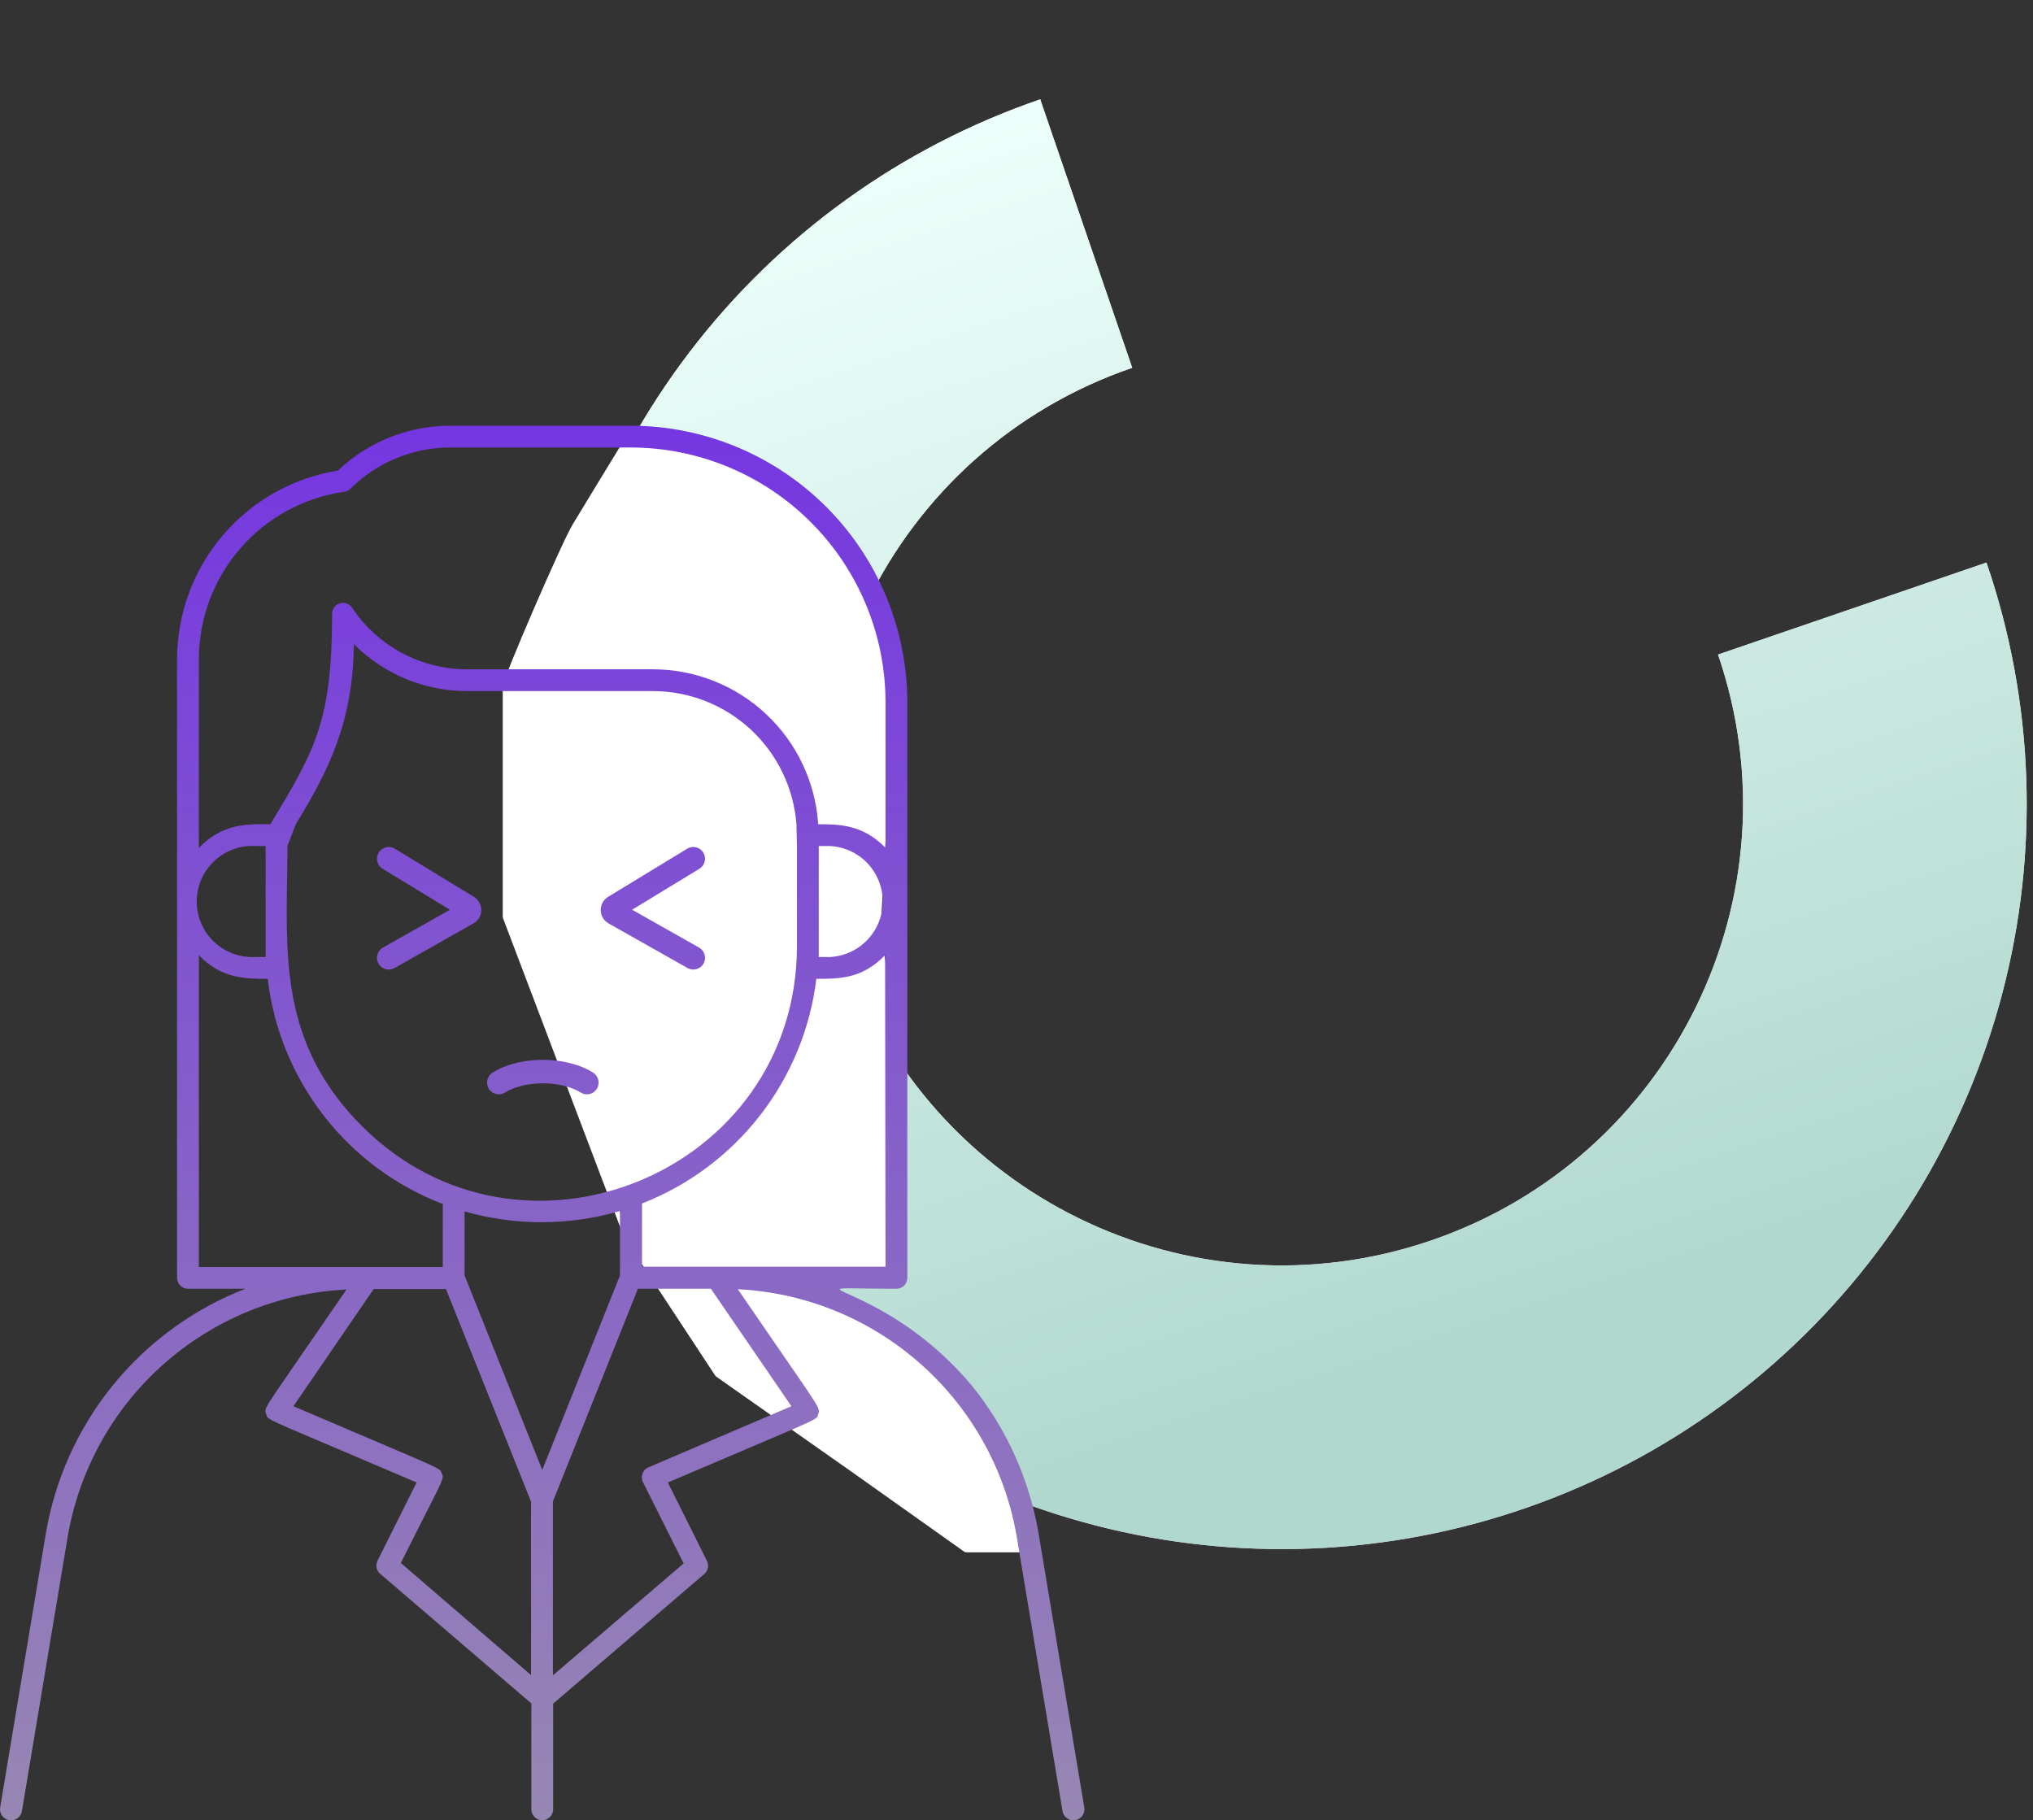 <svg width="277" height="248" viewBox="0 0 277 248" fill="none" xmlns="http://www.w3.org/2000/svg">
<rect x="0" y="0" width="277" height="248" fill="#333333" stroke="none"/>
<path fill-rule="evenodd" clip-rule="evenodd" d="M272.763 135.539C277.902 116.133 277.17 95.638 270.661 76.647L234.087 89.183C234.087 89.183 234.087 89.183 234.087 89.183C245.34 122.013 227.847 157.75 195.016 169.002C162.186 180.255 126.449 162.762 115.197 129.932C103.945 97.101 121.437 61.365 154.267 50.112L141.732 13.538C122.741 20.047 106.106 32.041 93.932 48.004C81.758 63.967 74.591 83.181 73.337 103.217C72.083 123.253 76.799 143.211 86.888 160.567C96.976 177.924 111.985 191.898 130.016 200.724C148.048 209.55 168.291 212.831 188.187 210.152C208.083 207.473 226.737 198.955 241.792 185.674C256.846 172.393 267.624 154.946 272.763 135.539Z" fill="url(#paint0_linear_37_10912)"/>
<path fill-rule="evenodd" clip-rule="evenodd" d="M272.763 135.539C277.902 116.133 277.17 95.638 270.661 76.647L234.087 89.183C234.087 89.183 234.087 89.183 234.087 89.183C245.34 122.013 227.847 157.75 195.016 169.002C162.186 180.255 126.449 162.762 115.197 129.932C103.945 97.101 121.437 61.365 154.267 50.112L141.732 13.538C122.741 20.047 106.106 32.041 93.932 48.004C81.758 63.967 74.591 83.181 73.337 103.217C72.083 123.253 76.799 143.211 86.888 160.567C96.976 177.924 111.985 191.898 130.016 200.724C148.048 209.55 168.291 212.831 188.187 210.152C208.083 207.473 226.737 198.955 241.792 185.674C256.846 172.393 267.624 154.946 272.763 135.539Z" fill="url(#paint1_linear_37_10912)"/>
<g clip-path="url(#clip0_37_10912)">
<path d="M92.425 60H85.279C85.105 60 84.945 60.089 84.855 60.238C82.965 63.331 79.169 69.551 78 71.5C76.5 74 68.5 92.5 68.5 93.5V124.911C68.5 124.971 68.511 125.029 68.532 125.086L84.981 168.449C84.993 168.483 85.01 168.515 85.03 168.546L97.448 187.42C97.482 187.473 97.526 187.519 97.578 187.555L116 200.5L131.37 211.408C131.455 211.468 131.556 211.5 131.659 211.5H140.323C140.659 211.5 140.9 211.174 140.801 210.853L139 205L137.025 197.594C137.008 197.532 136.98 197.474 136.942 197.422L129.535 187.547C129.512 187.516 129.485 187.487 129.455 187.463L123.5 182.5L114.5 176.5L112.874 175.416C112.462 175.142 112.657 174.5 113.151 174.5H119.793C119.926 174.5 120.053 174.447 120.146 174.354L121.854 172.646C121.947 172.553 122 172.425 122 172.293V157V140.536C122 140.512 121.998 140.488 121.995 140.465L120.007 126.549C120.002 126.516 120.001 126.483 120.003 126.451L121.995 90.584C121.998 90.528 121.992 90.473 121.977 90.419L120.011 83.539C120.004 83.513 119.994 83.488 119.983 83.463L116.037 75.079C116.013 75.027 115.979 74.979 115.938 74.938L107.547 66.547C107.516 66.516 107.48 66.489 107.442 66.467L100.547 62.527C100.516 62.509 100.483 62.495 100.448 62.484L92.573 60.023C92.525 60.008 92.476 60 92.425 60Z" fill="white"/>
<path fill-rule="evenodd" clip-rule="evenodd" d="M114.416 175.656C114.313 176.177 123.861 178.615 132.392 188.758C137.166 194.644 140.322 201.675 141.547 209.154L147.737 246.263C147.802 246.657 147.708 247.06 147.475 247.385C147.243 247.709 146.891 247.928 146.497 247.993C146.104 248.058 145.7 247.963 145.376 247.731C145.052 247.499 144.833 247.147 144.768 246.753L138.578 209.644C137.078 200.489 132.485 192.125 125.564 185.947C122.794 183.465 119.689 181.371 116.333 179.728C111.395 177.312 106.018 175.925 100.527 175.652C110.892 190.78 111.704 191.668 111.568 192.374C111.553 192.455 111.524 192.534 111.497 192.633C111.468 192.734 111.455 192.817 111.427 192.895C111.199 193.546 110.007 193.858 90.997 201.984L96.326 212.672C96.471 212.968 96.513 213.304 96.446 213.626C96.379 213.949 96.206 214.239 95.955 214.453L75.367 232.117V246.516C75.367 246.909 75.211 247.287 74.932 247.565C74.654 247.844 74.276 248 73.883 248C73.489 248 73.111 247.844 72.833 247.565C72.555 247.287 72.398 246.909 72.398 246.516V232.087L51.795 214.423C51.547 214.208 51.377 213.916 51.313 213.594C51.248 213.271 51.293 212.937 51.439 212.642L56.768 201.984C37.783 193.865 36.572 193.56 36.328 192.898C36.299 192.819 36.284 192.735 36.254 192.633C36.224 192.531 36.194 192.45 36.178 192.366C36.04 191.651 36.888 190.745 47.208 175.696C37.943 176.151 29.113 179.77 22.192 185.947C15.272 192.125 10.679 200.489 9.179 209.644L2.989 246.753C2.924 247.147 2.705 247.499 2.381 247.731C2.057 247.963 1.653 248.058 1.26 247.993C0.866 247.928 0.514 247.709 0.282 247.385C0.049 247.06 -0.045 246.657 0.02 246.263L6.21 209.154C7.435 201.675 10.591 194.644 15.365 188.758C20.14 182.872 26.368 178.334 33.433 175.592H25.611C25.217 175.592 24.84 175.436 24.561 175.157C24.283 174.879 24.126 174.501 24.126 174.108V89.855C24.125 83.661 26.329 77.669 30.343 72.952C34.358 68.236 39.921 65.103 46.036 64.116C50.156 60.205 55.615 58.017 61.295 58H85.995C95.977 58.028 105.541 62.009 112.593 69.073C119.646 76.136 123.612 85.707 123.624 95.688V174.108C123.624 174.501 123.468 174.879 123.189 175.157C122.911 175.436 122.533 175.592 122.14 175.592C116.665 175.592 114.465 175.41 114.416 175.656ZM120.655 172.579H87.48V163.97C93.834 161.488 99.397 157.333 103.579 151.943C107.76 146.554 110.404 140.133 111.229 133.362C114.406 133.362 117.464 133.362 120.596 130.141L120.655 172.579ZM73.883 200.277L63.299 173.781V165.053C70.153 167.014 77.419 167.014 84.273 165.053C84.278 165.052 84.282 165.05 84.287 165.048C84.296 165.045 84.304 165.041 84.311 165.036C84.32 165.031 84.329 165.026 84.337 165.022C84.36 165.008 84.38 164.996 84.397 164.999C84.486 165.017 84.484 165.478 84.475 168.412C84.472 169.686 84.466 171.425 84.466 173.796L73.883 200.277ZM36.194 130.393H34.71C33.689 130.438 32.669 130.276 31.712 129.916C30.755 129.557 29.88 129.007 29.142 128.3C28.403 127.594 27.815 126.745 27.413 125.804C27.012 124.864 26.805 123.852 26.805 122.83C26.805 121.808 27.012 120.796 27.413 119.856C27.815 118.916 28.403 118.067 29.142 117.36C29.88 116.653 30.755 116.103 31.712 115.744C32.669 115.384 33.689 115.222 34.71 115.267H36.194V130.393ZM111.556 115.267H113.04C114.988 115.354 116.828 116.188 118.175 117.597C119.523 119.006 120.276 120.88 120.276 122.83C120.276 124.78 119.523 126.654 118.175 128.063C116.828 129.472 114.988 130.307 113.04 130.393H111.556V115.267ZM27.095 89.855C27.091 84.292 29.097 78.915 32.744 74.714C36.391 70.513 41.433 67.772 46.941 66.995C47.257 66.945 47.549 66.794 47.772 66.565C51.37 62.996 56.228 60.986 61.295 60.969H85.995C95.191 60.992 104.002 64.66 110.498 71.168C116.995 77.675 120.647 86.493 120.655 95.688V115.52C117.583 112.343 114.332 112.298 111.482 112.298C111.105 106.58 108.57 101.219 104.389 97.3C100.208 93.381 94.694 91.197 88.964 91.191H63.64C60.538 91.191 57.483 90.424 54.748 88.958C52.013 87.492 49.683 85.373 47.965 82.789C47.788 82.525 47.53 82.325 47.23 82.218C46.93 82.112 46.603 82.104 46.299 82.198C45.995 82.291 45.728 82.479 45.539 82.736C45.35 82.992 45.248 83.302 45.249 83.62C45.249 98.285 42.902 102.2 37.063 111.939C36.992 112.058 36.92 112.178 36.847 112.298C36.66 112.298 36.469 112.297 36.276 112.296C33.522 112.28 30.244 112.26 27.095 115.52V89.855ZM27.095 172.623V130.141C30.197 133.362 33.463 133.362 36.476 133.362C37.276 140.165 39.921 146.62 44.126 152.028C48.33 157.436 53.934 161.591 60.33 164.044V172.623H27.095ZM39.98 191.594L50.919 175.622H60.761L72.354 204.597V228.228L54.615 212.954C56.107 209.97 57.224 207.769 58.055 206.132C60.136 202.03 60.42 201.471 60.299 201.02C60.28 200.949 60.251 200.88 60.217 200.801L60.197 200.752C60.177 200.706 60.163 200.664 60.149 200.625C60.136 200.589 60.125 200.556 60.111 200.524C59.923 200.089 59.321 199.832 50.63 196.135C47.934 194.988 44.46 193.511 39.98 191.594ZM88.385 199.906C88.191 199.984 88.016 200.101 87.871 200.251C87.725 200.401 87.614 200.58 87.542 200.776C87.471 200.972 87.441 201.181 87.456 201.389C87.471 201.598 87.529 201.8 87.628 201.984L93.15 213.013L75.337 228.258V204.567L86.915 175.592H96.861L107.83 191.594L88.385 199.906ZM48.218 87.762C48.099 98.405 44.759 105.01 40.306 112.298L39.163 115.267C39.163 116.827 39.139 118.378 39.115 119.92C38.931 131.649 38.756 142.87 49.316 153.43C71.047 175.162 108.587 159.798 108.587 128.864V115.267L108.513 112.298C108.139 107.368 105.918 102.761 102.293 99.398C98.669 96.035 93.908 94.164 88.964 94.159H63.64C60.775 94.162 57.937 93.598 55.291 92.5C52.644 91.402 50.24 89.792 48.218 87.762Z" fill="url(#paint2_linear_37_10912)"/>
<path fill-rule="evenodd" clip-rule="evenodd" d="M51.597 116.168C52.057 115.413 53.041 115.174 53.796 115.633L64.568 122.19C65.938 123.024 65.905 125.023 64.509 125.812L53.751 131.893C52.982 132.328 52.006 132.057 51.571 131.287C51.136 130.518 51.407 129.542 52.176 129.107L61.303 123.949L52.132 118.367C51.377 117.907 51.138 116.923 51.597 116.168Z" fill="url(#paint3_linear_37_10912)"/>
<path fill-rule="evenodd" clip-rule="evenodd" d="M95.831 116.168C95.371 115.413 94.387 115.174 93.632 115.633L82.86 122.19C81.49 123.024 81.522 125.023 82.918 125.812L93.677 131.893C94.446 132.328 95.422 132.057 95.857 131.287C96.291 130.518 96.02 129.542 95.251 129.107L86.125 123.949L95.296 118.367C96.051 117.907 96.29 116.923 95.831 116.168Z" fill="url(#paint4_linear_37_10912)"/>
<path d="M66.658 148.425C67.169 149.146 68.167 149.316 68.888 148.806L68.886 148.807L68.885 148.808L68.881 148.811L68.877 148.814C68.881 148.811 68.892 148.804 68.912 148.792C68.95 148.767 69.019 148.726 69.118 148.672C69.316 148.565 69.633 148.41 70.063 148.251C70.92 147.934 72.232 147.6 73.964 147.6C75.695 147.6 77.008 147.934 77.865 148.251C78.295 148.41 78.611 148.565 78.809 148.672C78.908 148.726 78.977 148.767 79.016 148.792C79.035 148.804 79.047 148.811 79.051 148.814C79.771 149.315 80.761 149.142 81.269 148.425C81.78 147.704 81.61 146.705 80.889 146.194C80.86 146.175 80.761 146.108 80.715 146.08C80.622 146.022 80.496 145.946 80.335 145.859C80.015 145.685 79.559 145.465 78.974 145.249C77.802 144.816 76.115 144.4 73.964 144.4C71.813 144.4 70.125 144.816 68.953 145.249C68.368 145.465 67.913 145.685 67.592 145.859C67.432 145.946 67.305 146.022 67.213 146.08C67.167 146.108 67.068 146.175 67.039 146.194C66.318 146.705 66.147 147.704 66.658 148.425Z" fill="url(#paint5_linear_37_10912)"/>
</g>
<defs>
<linearGradient id="paint0_linear_37_10912" x1="226.774" y1="160.993" x2="136.528" y2="-8.123" gradientUnits="userSpaceOnUse">
<stop stop-color="#E6D8FF"/>
<stop offset="1" stop-color="white"/>
</linearGradient>
<linearGradient id="paint1_linear_37_10912" x1="206.947" y1="184.123" x2="150.104" y2="11.97" gradientUnits="userSpaceOnUse">
<stop stop-color="#B1D8CE"/>
<stop offset="1" stop-color="#ECFFFA"/>
</linearGradient>
<linearGradient id="paint2_linear_37_10912" x1="73.878" y1="58" x2="73.878" y2="248.013" gradientUnits="userSpaceOnUse">
<stop stop-color="#7536E1"/>
<stop offset="1" stop-color="#9787B3"/>
</linearGradient>
<linearGradient id="paint3_linear_37_10912" x1="73.878" y1="58" x2="73.878" y2="248.013" gradientUnits="userSpaceOnUse">
<stop stop-color="#7536E1"/>
<stop offset="1" stop-color="#9787B3"/>
</linearGradient>
<linearGradient id="paint4_linear_37_10912" x1="73.878" y1="58" x2="73.878" y2="248.013" gradientUnits="userSpaceOnUse">
<stop stop-color="#7536E1"/>
<stop offset="1" stop-color="#9787B3"/>
</linearGradient>
<linearGradient id="paint5_linear_37_10912" x1="73.878" y1="58" x2="73.878" y2="248.013" gradientUnits="userSpaceOnUse">
<stop stop-color="#7536E1"/>
<stop offset="1" stop-color="#9787B3"/>
</linearGradient>
<clipPath id="clip0_37_10912">
<rect width="190" height="190" fill="white" transform="translate(0 58)"/>
</clipPath>
</defs>
</svg>
